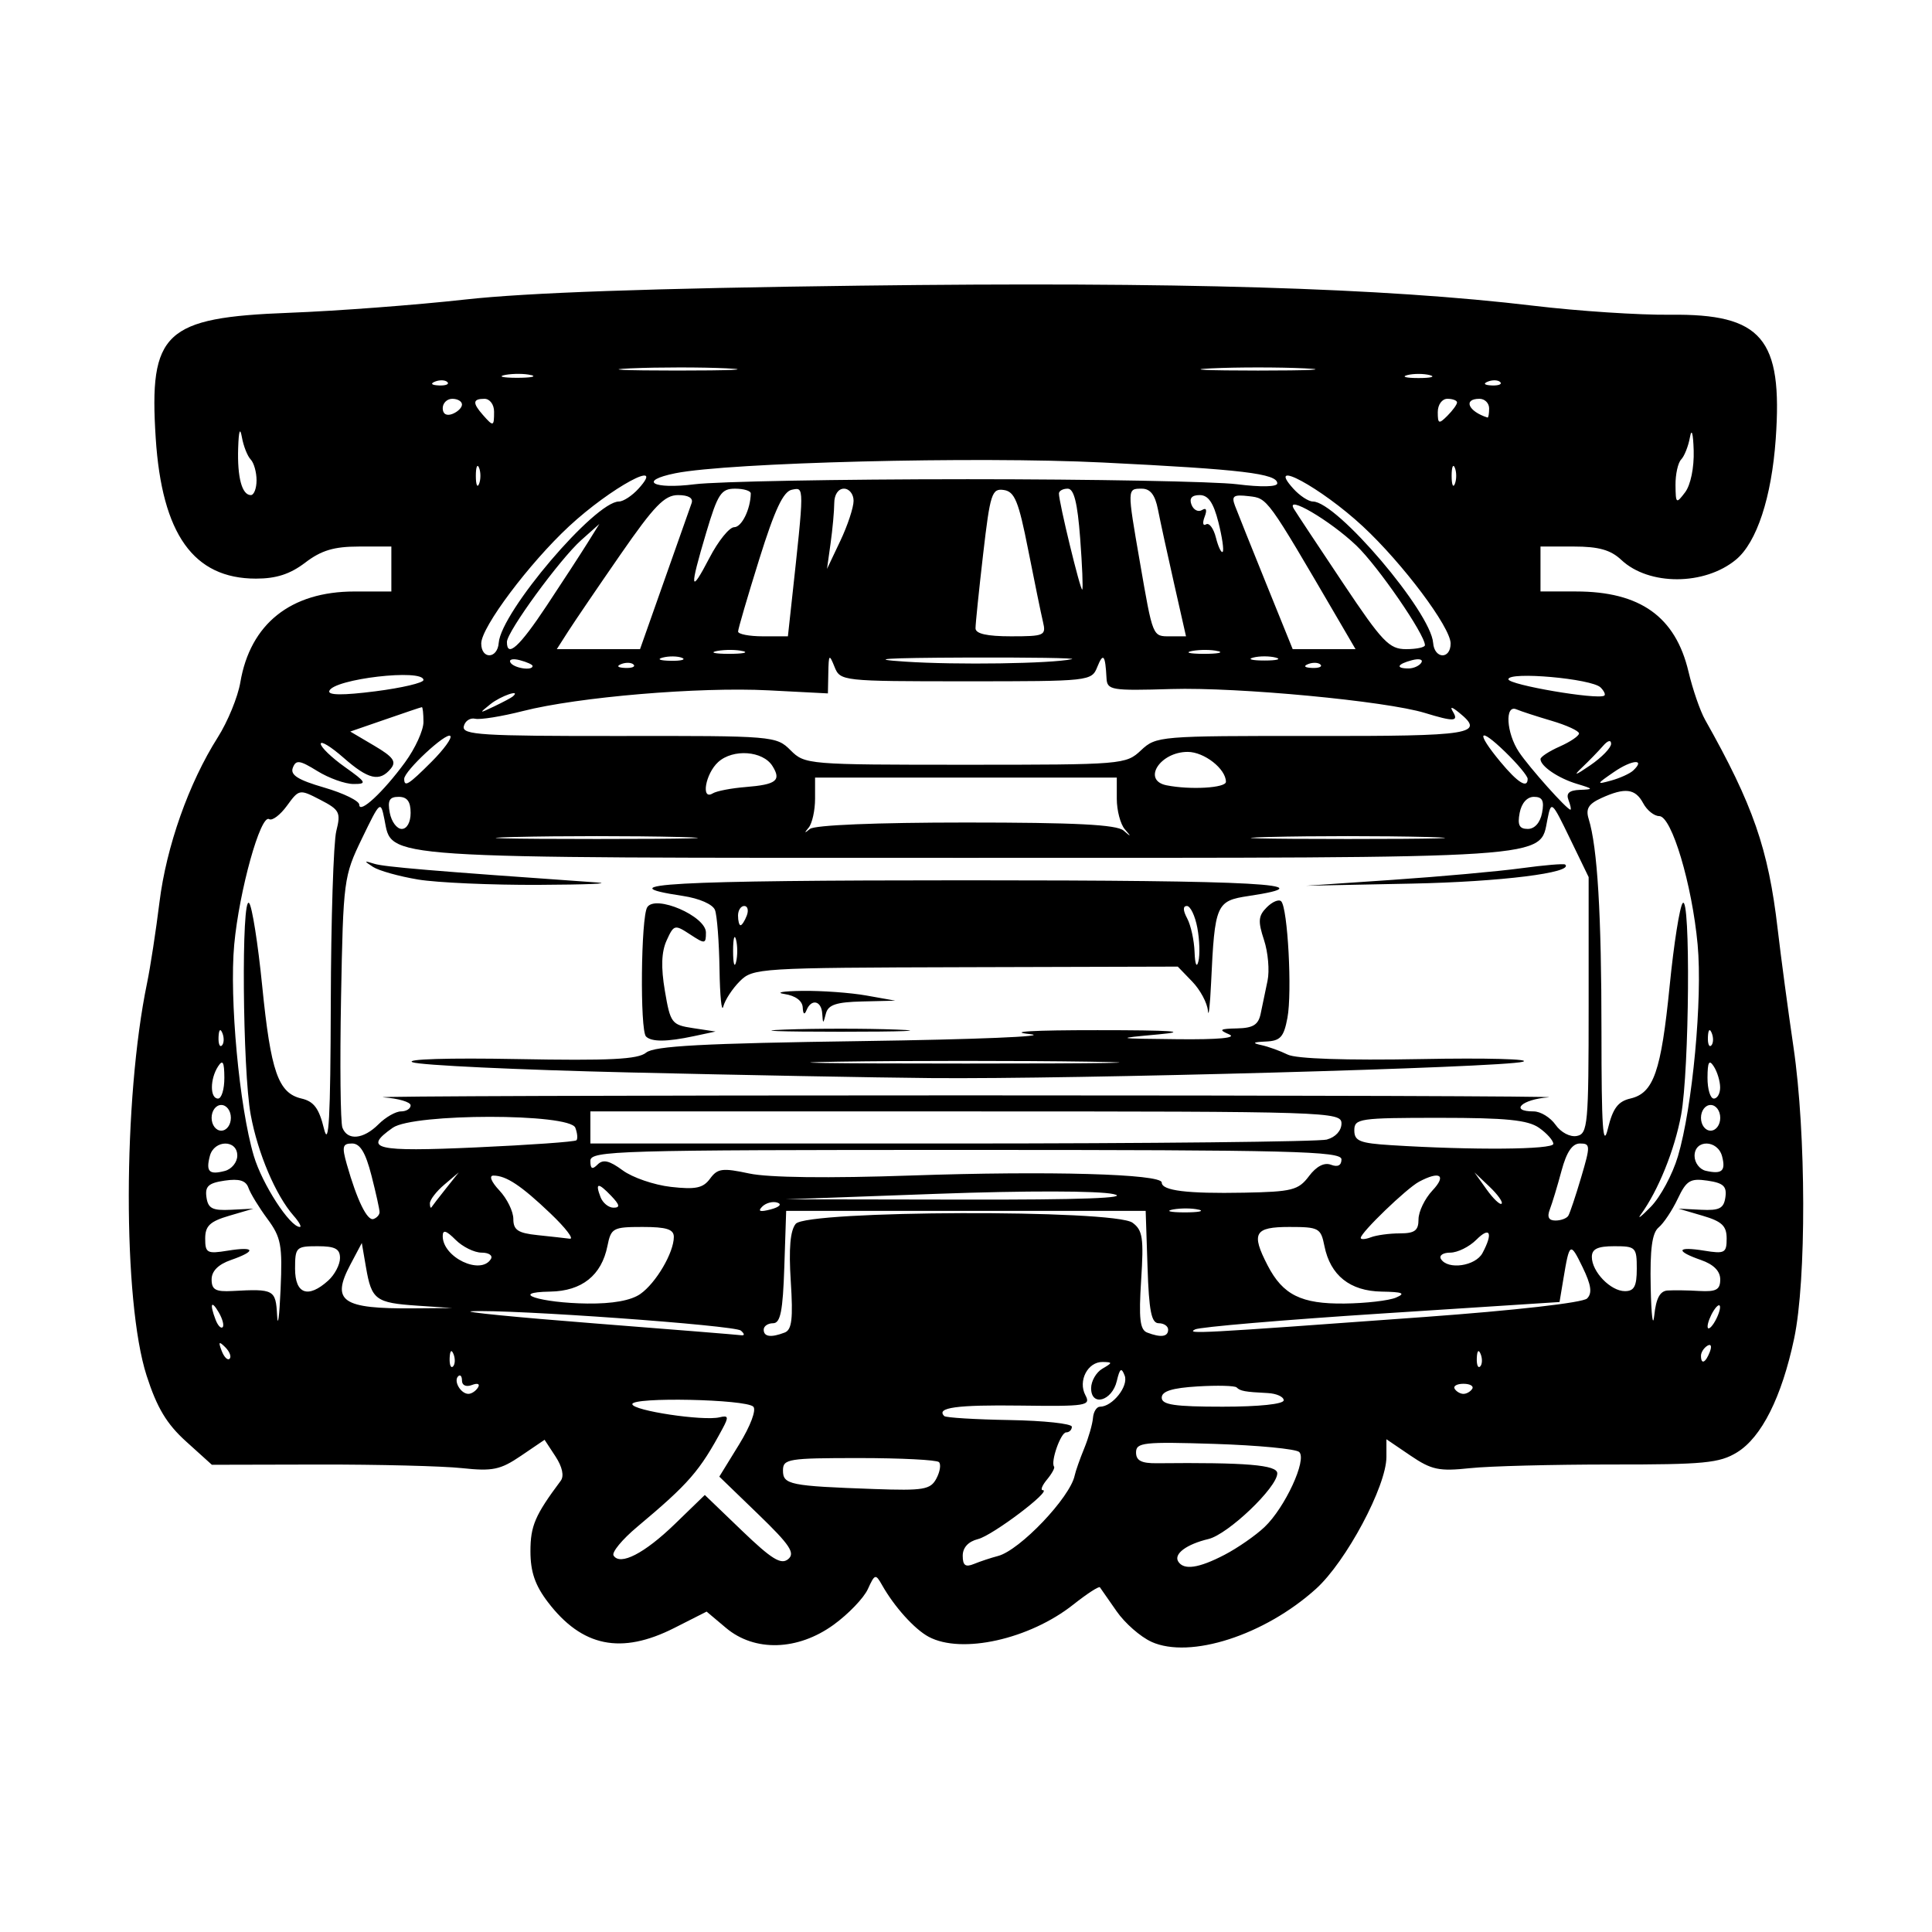 <svg width="1500" height="1500" viewBox="0 0 1500 1500" xmlns="http://www.w3.org/2000/svg">
  <!-- Original SVG transformiert und zentriert -->
  <svg x="100.0" y="220.865" width="1300" height="1058.269" viewBox="0 0 3894.77 3170.55">
    000/svg" viewBox="0 0 3894.77 3170.55">
  <path id="path9326" d="M2378.71,3157.2c-25.49-11.48-61.95-43.45-81.03-71.04-19.07-27.59-36.55-52.66-38.83-55.7-2.28-3.05-30.15,15.06-61.93,40.23-101.86,80.67-259.79,115.86-336.28,74.93-33-17.66-80.01-69.81-108.53-120.39-14.98-26.57-16.89-26.02-33.06,9.47-9.44,20.71-45.29,58.04-79.67,82.95-83.4,60.41-183.61,63.34-250.21,7.3l-45.15-37.99-74.97,37.99c-123.75,62.7-214.76,44.15-294.2-60-29.82-39.09-40.59-70.5-40.59-118.3,0-59.06,10.67-83.88,70.47-164.02,8.25-11.06,3.67-32.32-12.18-56.52l-25.42-38.79-55.01,37.36c-47.79,32.45-65.79,36.21-137.14,28.58-45.17-4.85-194.54-8.6-331.93-8.36l-249.8.56-59.96-54.17c-45.22-40.86-67.81-78.54-91.89-153.31-55.67-172.86-55.12-641.84,1.06-912.96,7.66-36.96,20.64-121.53,28.86-187.94,16.05-129.8,68.22-277.32,135.69-383.72,23.1-36.42,46.67-93.89,52.39-127.71,23.03-136.3,117.37-211.46,265.47-211.5l85.86-.03v-104.53h-75.66c-57.7,0-87.28,8.86-124.6,37.33-35.14,26.8-67.51,37.32-114.73,37.28-145.1,0-218.63-103.19-233.12-326.77C46.66,110.92,82.92,76.86,373.1,65.87c110.17-4.18,294.38-18.06,409.36-30.86,143.48-15.98,431.54-26.1,918.36-32.28,736.85-9.35,1218.24,5.02,1567.93,46.87,102.66,12.28,245.11,21.64,316.55,20.8,213.51-2.48,262.18,54.78,245.56,289.02-9.64,135.8-44.1,240.48-92.34,280.52-73.08,60.65-202.7,61.01-266.85.73-24.77-23.27-52.63-31.11-110.55-31.11h-77.43v104.53h82.61c149.22,0,231.46,58.66,261.69,186.66,9.7,41.06,27.1,91.46,38.68,111.99,111.52,197.81,147,300.02,168.6,485.64,7.62,65.52,24.24,189.69,36.94,275.93,29.5,200.41,30.22,541.82,1.43,677.71-28.83,136.08-75.81,229.67-132.8,264.55-40.82,24.99-76.53,28.43-292.88,28.24-135.51,0-283.35,3.72-328.52,8.56-71.65,7.66-89.28,3.95-138.13-29.25l-56-38.03v41.04c0,68.07-93.79,243.74-163.89,306.96-119.7,107.96-292.81,163.71-382.7,123.23v-.14ZM1463.99,2860.41l-90.41-87.38,46.09-74.9c26.38-42.87,40.47-80.44,32.96-87.86-17.63-17.39-282.05-22.86-281.41-5.82.56,15.01,165.13,39.79,202.96,30.57,20.43-4.97,21.57-.9,7.21,25.8-53.63,99.69-78.1,127.87-199.09,229.29-34.7,29.09-59.33,58.96-54.74,66.39,15.11,24.45,71.92-4.74,142.65-73.31l69.62-67.49,86.6,83.22c68.89,66.2,90.83,79.71,107.29,66.04,16.9-14.03,4.15-33.16-69.72-104.55h0ZM2021.88,2957.61c50.71-13.25,167.65-136.02,178.3-187.21,2.08-9.97,12.04-38.29,22.13-62.93,10.1-24.63,19.28-56.56,20.41-70.93,1.12-14.37,8.48-26.14,16.36-26.14,28.89,0,66.84-47.8,57.41-72.33-7.57-19.7-11.3-17.15-18.31,12.52-11.02,46.63-59.76,60.37-59.76,16.85,0-16.62,11.76-37.06,26.13-45.44,24.12-14.05,24.18-15.26.74-15.67-34.74-.62-57.94,44.07-40.14,77.33,13.07,24.42,2.33,26.14-150.69,24.13-148.78-1.98-197.33,4.68-177.67,24.36,3.75,3.72,72.06,7.92,151.82,9.27,79.75,1.35,145,8.36,145,15.58s-5.99,13.14-13.31,13.14c-12.55,0-36.62,68.51-28.02,79.76,2.2,2.88-5.22,16.35-16.49,29.94-11.27,13.58-15.68,24.69-9.79,24.69,22.66,0-116.52,105.2-150.44,113.72-22.84,5.73-35.8,19.79-35.8,38.83,0,22.56,6.37,27.22,26.13,19.08,14.37-5.91,39.57-14.27,56-18.55h0ZM2548.85,2954.84c30.47-15.87,72.34-44.95,93.04-64.62,47.59-45.22,99.11-156.76,80.58-174.43-7.53-7.18-96.01-15.68-196.62-18.88-165.18-5.25-182.93-3.33-182.93,19.83,0,19.08,12.43,25.52,48.53,25.15,208.23-2.09,279.99,3.89,279.99,23.49,0,32.65-114.49,141.89-160.14,152.8-50.98,12.18-81.17,34.65-70.27,52.28,12.83,20.76,47.67,15.71,107.81-15.61h0ZM1878.44,2777.59c8.5-15.89,11.22-33.13,6.03-38.32-5.19-5.19-88.95-9.43-186.13-9.43-164.72,0-176.7,1.98-176.7,28.87,0,32.99,15.69,36.19,211.74,43.15,115.54,4.12,131.29,1.47,145.07-24.28ZM2686.38,2595.45c0-8.22-16.8-15.77-37.33-16.8-52.88-2.65-63.72-4.63-72.14-13.07-4.09-4.12-44.97-5.14-90.84-2.37-59.32,3.61-83.41,11.19-83.41,26.14,0,16.59,29.86,21.01,141.86,21.01,84.62,0,141.86-6.02,141.86-14.93v.02ZM812.23,2565.75c5.23-8.47-.76-10.97-14.05-5.87-13.47,5.19-23.17.9-23.17-10.13,0-10.46-4.04-14.98-8.96-10.06-11.19,11.2,6.15,40.82,23.89,40.82,7.24,0,17.28-6.64,22.29-14.76h0ZM3124.91,2568.8c3.99-6.45-5.2-11.73-20.42-11.73s-24.41,5.31-20.42,11.73c3.99,6.45,13.18,11.73,20.42,11.73s16.43-5.31,20.42-11.73ZM755.34,2488.14c-4.77-11.91-8.3-8.38-9.02,9.02-.65,15.74,2.88,24.56,7.84,19.6,4.96-4.97,5.49-17.84,1.18-28.62h0ZM3144.56,2488.14c-4.77-11.91-8.31-8.38-9.02,9.02-.65,15.74,2.88,24.56,7.84,19.6,4.96-4.97,5.49-17.84,1.18-28.62h0ZM224.35,2472.02c-14.75-14.63-16.46-12.92-8.36,8.36,5.61,14.72,13.96,23.01,18.55,18.42,4.6-4.57,0-16.65-10.2-26.78ZM3677.63,2482.69c5.1-13.29,2.6-19.28-5.87-14.05-8.12,5.02-14.76,15.45-14.76,23.17,0,21.48,10.7,16.75,20.63-9.13ZM322.39,2173.45c-19.66-26.6-39.49-59.05-44.05-72.11-5.98-17.13-21.39-21.82-55.27-16.85-37.75,5.53-46.09,13.14-42.45,38.68,3.72,26.12,13.85,31.32,56.8,29.17l52.26-2.6-56,16.45c-45.03,13.22-56,23.62-56,53.1,0,33.55,4.42,35.93,52.26,28.17,64.08-10.4,67.89.68,7.47,21.75-29.42,10.25-44.8,25.76-44.8,45.16,0,23.93,9.23,29.04,48.53,26.89,96.67-5.31,100.61-3.16,103.8,56.36,1.65,30.8,5.29,3.84,8.1-59.9,4.54-103.3,1.21-121.15-30.66-164.26v-.02ZM1423.82,2433.36c-13.75-12.38-536.05-49.88-626.42-44.98-24.64,1.35,103.04,13.96,283.72,28.05,180.69,14.09,334.9,26.54,342.7,27.66,8.96,1.3,8.96-2.65,0-10.73h0ZM1525.59,2437.93c16.77-6.43,19.81-31.96,14.2-119.31-4.9-76.45-1.29-118.16,11.58-133.67,26.1-31.44,740.65-33.76,783.35-2.54,23.63,17.28,26.37,35.54,20.07,133.67-5.75,89.65-2.79,115.39,14.04,121.84,31.94,12.26,48.75,9.93,48.75-6.75,0-8.21-9.82-14.93-21.82-14.93-17.14,0-22.74-27.99-26.13-130.66l-4.31-130.66h-836.23l-4.32,130.66c-3.39,102.67-8.99,130.66-26.13,130.66-12,0-21.82,6.72-21.82,14.93,0,16.68,16.81,19.01,48.75,6.75h0ZM3012.18,2401.84c212.98-15.51,370.06-33.37,379.89-43.2,12.38-12.38,9.63-31.4-10.52-72.9-28.71-59.11-30.4-58.08-44.62,27.43l-8.94,53.71-414.13,26.79c-227.77,14.73-422.86,31.33-433.54,36.89-21.31,11.1,3.49,9.76,531.87-28.73h0ZM3579.5,2340.08c13.88-.85,47.07-.56,73.76,1.13,39.3,2.14,48.53-2.99,48.53-26.89,0-19.4-15.38-34.91-44.8-45.16-60.42-21.06-56.61-32.14,7.47-21.75,47.84,7.77,52.26,5.36,52.26-28.17,0-29.48-10.97-39.87-56-53.1l-56-16.45,52.26,2.6c42.95,2.14,53.07-3.05,56.8-29.17,3.63-25.44-4.68-33.14-41.56-38.55-40.27-5.91-49.03-.56-69.37,42.3-12.8,26.98-32.74,56.91-44.31,66.51-15.34,12.74-20.35,50.24-18.51,138.82,1.38,66.75,5.15,96.17,8.37,65.37,4.13-39.48,13.3-56.44,31.09-57.51v.03ZM209.38,2391.24c-17.6-30.27-21.85-20.58-7.44,16.97,5.12,13.35,12.46,21.12,16.3,17.28,3.84-3.84-.11-19.25-8.86-34.24h0ZM3701.34,2378.92c0-8.21-6.51-4.85-14.48,7.47-7.96,12.32-14.48,29.12-14.48,37.33s6.51,4.85,14.48-7.47c7.96-12.32,14.48-29.12,14.48-37.33ZM670.47,2375.31c-96.28-6.52-105.8-13.65-118.73-88.95l-9.75-56.75-26.44,49.88c-45.52,85.89-20.12,103.48,147.45,102.11l89.6-.73-82.13-5.55ZM1189.88,2348.16c36.42-25.51,77.9-96.2,77.9-132.75,0-17.73-17.01-23.14-72.8-23.14-68.77,0-73.29,2.48-81.66,44.33-13.66,68.3-59.48,104.83-132.99,106.04-99.8,1.64-22.6,26.5,86.27,27.77,58.86.68,101.52-7.02,123.28-22.25ZM2947.7,2356.53c23.13-9.94,15.55-13.07-33.6-13.88-73.52-1.19-119.33-37.75-132.99-106.04-8.38-41.88-12.89-44.33-81.66-44.33-81.25,0-89.33,14.31-50.48,89.43,35.52,68.69,78.25,89.88,178.87,88.71,49.5-.56,103.45-6.82,119.87-13.88h0ZM463.97,2316.89c15.02-13.6,27.31-37.11,27.31-52.27,0-21.53-11.42-27.55-52.26-27.55-49.78,0-52.26,2.48-52.26,52.26,0,59.12,30.37,69.96,77.22,27.55h0ZM3507.67,2289.33c0-49.77-2.49-52.26-52.26-52.26-38.88,0-52.26,6.39-52.26,24.96,0,34.42,43.67,79.57,76.98,79.57,21.53,0,27.55-11.42,27.55-52.26h0ZM842.2,2266.93c5.07-8.21-4.61-14.93-21.52-14.93s-44.19-13.44-60.61-29.86c-21.9-21.9-29.87-24.18-29.87-8.53,0,49.49,88.37,91.57,111.99,53.33h0ZM3148.76,2252.98c25.15-46.98,17.69-62.95-14.41-30.84-16.43,16.42-43.7,29.86-60.61,29.86s-26.59,6.72-21.52,14.93c15.92,25.76,80.26,16.46,96.54-13.95h0ZM980.95,2161.03c-68.31-65.14-103.09-88.22-132.91-88.22-10.72,0-4.84,14.56,13.95,34.56,17.86,19.01,32.47,48.84,32.47,66.3,0,25.67,10.69,32.85,56,37.59,30.8,3.22,64.68,6.99,75.29,8.37,10.61,1.35-9.55-24.99-44.8-58.6h0ZM2956.39,2207.2c34.85,0,43.58-6.53,43.58-32.64,0-17.95,14.61-48.19,32.47-67.2,33.51-35.67,17.18-46.2-31.37-20.22-28.96,15.5-135.49,118.19-135.49,130.61,0,4.18,10.63,3.5,23.62-1.47,12.99-4.97,43.23-9.06,67.2-9.06v-.03ZM383.34,2166.14c-41.64-47.36-83.21-145.15-99.76-234.67-19.08-103.21-22.16-513.34-3.7-492.55,6.93,7.8,20.59,94.38,30.37,192.39,19.94,199.91,37.29,249.67,91.43,262.25,28.73,6.67,40.77,22.79,52.26,69.94,11.33,46.49,15.16-23.91,15.88-291.76.51-194.16,6.29-374.32,12.82-400.34,10.88-43.35,7.76-49.43-37.19-72.68-48.54-25.1-49.36-24.96-77.59,13.79-15.69,21.54-34.33,35.57-41.42,31.18-19.84-12.26-69.64,166.51-81.23,291.61-11.6,125.28,11.82,378.12,45.55,491.7,19.51,65.69,84.03,165.26,107.09,165.26,4.65,0-1.89-11.76-14.52-26.13h0ZM3603.26,2028.33c34.08-114.76,57.6-367.16,45.94-493.03-12.98-140.15-60.4-298.72-89.34-298.72-11.7,0-28.47-13.44-37.26-29.87-18.35-34.28-42.15-37.24-97.36-12.08-29.91,13.63-36.8,24.97-29.49,48.53,20.43,65.85,29.78,221.57,29.78,495.84,0,221.54,3.36,272.1,14.93,224.57,11.5-47.23,23.52-63.34,52.26-70.01,54.15-12.58,71.49-62.34,91.43-262.25,9.77-98.02,23.44-184.59,30.37-192.39,18.46-20.79,15.38,389.33-3.7,492.55-15.12,81.78-53.39,176.43-93.71,231.76-9.31,12.78,1.21,4.63,23.38-18.05,22.17-22.7,50.4-75.28,62.75-116.85h0ZM583.29,2157.97c.11-6.13-8.4-44.61-18.88-85.49-13.69-53.4-26.37-74.33-45.05-74.33-22.2,0-23.99,7.09-12.22,48.53,23.62,83.22,47.39,131.98,61.97,127.12,7.7-2.6,14.09-9.69,14.18-15.83ZM3348.43,2166.14c3.72-6.16,17.2-46.48,29.94-89.6,21.69-73.4,21.51-78.4-2.8-78.4-17.92,0-31.24,19.66-42.98,63.46-9.36,34.91-21.55,75.23-27.09,89.6-6.93,17.98-2.86,26.13,13.04,26.13,12.71,0,26.16-5.02,29.89-11.2h0ZM1508.74,2135.71c-10.77-3.61-26.69.56-35.36,9.25-11.08,11.08-5.25,13.03,19.59,6.53,20.19-5.31,26.96-12.05,15.78-15.78ZM2488.69,2152.15c-14.28-3.72-41.16-3.89-59.73-.56-18.58,3.56-6.89,6.63,25.96,6.8,32.85,0,48.05-2.77,33.77-6.49v.26ZM737.83,2102.67l29.71-37.33-33.6,28.45c-18.48,15.64-33.6,35.25-33.6,43.55s1.75,12.31,3.89,8.88c2.14-3.44,17.26-23.02,33.6-43.55h0ZM1122.18,2120.1c-30.6-32.06-37.95-31.22-24.89,2.82,5.18,13.49,18.78,24.54,30.22,24.54,15.84,0,14.57-6.53-5.33-27.38v.02ZM3164.97,2098.53l-34.92-33.18,28.28,39.6c15.56,21.79,31.27,36.72,34.92,33.19,3.65-3.5-9.08-21.35-28.28-39.6h0ZM2290.66,2115.88c-35.08-7.91-204.57-8.19-410.65-.68l-350.92,12.77,410.65.68c276.64.56,391.16-3.72,350.92-12.78h0ZM2745.05,2074.21c17.45-23.13,35.76-32.6,51.41-26.6,15.66,6,24.31,1.52,24.31-12.6,0-19.04-115.31-21.93-873.56-21.93-812.22,0-873.56,1.81-873.56,25.39,0,18.9,4.32,21.07,16.91,8.48,12.59-12.59,27.45-9.11,58.18,13.61,22.7,16.78,73.25,34.12,112.34,38.52,57.53,6.48,74.87,2.82,90.97-19.2,17.41-23.81,28.77-25.31,91.01-11.98,44.86,9.61,184.12,11.34,377.23,4.68,319.78-11.02,582.37-3.67,582.37,16.33,0,18.91,58.89,26.19,191.25,23.64,112.13-2.14,126.65-5.85,151.15-38.32h0ZM252.36,2026.27c0-37.82-53.9-37.09-63.83.9-9.56,36.54-1.72,44.38,34.83,34.83,15.95-4.18,29-20.24,29-35.71v-.02ZM3706.12,2028.02c-10.22-39.07-64.05-39.98-64.05-1.07,0,15.83,11.76,31.44,26.13,34.7,37.52,8.52,46.79.56,37.92-33.63h0ZM1041.13,1990.87c3.49-3.5,2.36-16.72-2.5-29.39-13.01-33.9-376.14-33.72-424.57,0-70.57,49.43-41.2,56.37,193.77,45.77,124.83-5.64,229.81-13.09,233.3-16.58v.2ZM3313.55,1999.01c0-7.74-14.93-24.54-33.19-37.33-25.99-18.21-76.18-23.25-231.46-23.25-186.62,0-198.27,1.69-198.27,29.12,0,24.87,12.53,29.91,85.86,34.51,189.76,11.91,377.05,10.39,377.05-3.05h0ZM2787.17,1988.76c19.76-5.31,33.6-20.59,33.6-37.13,0-27.22-27.99-28.12-873.56-28.12h-873.56v74.66h839.96c461.98,0,855.08-4.23,873.56-9.21v-.2ZM580.88,1953.37c16.43-16.43,39.94-29.87,52.26-29.87s22.4-6.33,22.4-14.08-28.56-16.14-63.46-18.66c-34.9-2.54,574.91-4.57,1355.14-4.57s1390.04,2.09,1355.14,4.57c-62.07,4.51-91.79,32.74-34.45,32.74,15.96,0,38.86,14.05,50.89,31.23,12.37,17.66,33.82,28.9,49.38,25.88,25.63-4.97,27.51-25.76,27.51-303.75v-298.4l-43.41-89.6c-42.54-87.81-43.59-88.7-52.39-44.94-18.69,92.97,29.98,89.74-1352.67,89.74s-1333.98,3.22-1352.67-89.74c-8.8-43.76-9.85-42.85-52.3,44.94-42.31,87.51-43.45,96.14-48.55,370.08-2.87,154.26-1.44,290.34,3.18,302.39,11.8,30.74,48.8,27.24,84.01-7.96h0ZM1163.25,1832.84c-258.71-6.09-485.13-16.74-503.16-23.67-18.97-7.29,83.43-10.42,243.13-7.43,215.27,4.01,281.23.73,300.1-14.93,18.77-15.59,131.72-21.63,503.5-26.91,263.62-3.72,438.99-11.02,389.71-16.16-54.81-5.71,6.06-9.29,156.79-9.22,173.09,0,215.29,2.99,141.86,9.79-103.11,9.53-102.5,9.68,44.8,11.25,95.14,1.02,138.49-3.05,119.46-11.25-25.07-10.77-22.13-13,18.38-13.88,37.63-.79,49.75-8.44,55.06-34.65,3.75-18.48,10.89-52.75,15.88-76.16,4.98-23.42,1.3-66.11-8.19-94.87-14.42-43.69-13.36-56.2,6.45-76.01,13.04-13.04,28.11-19.31,33.49-13.93,15.23,15.24,25.77,211.12,14.57,270.84-8.47,45.18-16.4,53.86-50.44,55.33-29.86,1.3-32.6,3.44-10.52,8.23,16.43,3.56,44.09,13.53,61.47,22.12,19.8,9.79,135.5,13.68,309.69,10.43,152.95-2.88,259.68-.03,237.18,6.27-48.22,13.51-1043.56,40.93-1377.38,37.95-127.3-1.13-443.13-7.05-701.83-13.14h0ZM2233.68,1807.8c-162.75-2.43-424.82-2.43-582.37,0-157.56,2.43-24.4,4.4,295.91,4.4s449.21-1.98,286.46-4.4ZM1203.07,1749.29c-14.34-14.35-11.84-277.54,2.86-300.71,19-29.95,136.51,20.65,136.51,58.78,0,26.99-2.07,27.23-36.98,4.35-35.59-23.32-37.63-22.8-54.44,14.11-12.13,26.63-13.38,62.42-4.09,117.21,12.78,75.37,15.7,79.23,65.64,86.78l52.26,7.9-50.4,10.76c-62.84,13.42-98.5,13.68-111.37.79v.03ZM1525.37,1733.2c71.86-2.77,189.46-2.77,261.32,0,71.86,2.71,13.07,4.97-130.66,4.97s-202.52-2.26-130.66-4.97ZM1612.96,1695.78c-2-30.16-25.55-34.96-36.64-7.47-4.66,11.54-7.98,9.06-8.71-6.47-.73-15.55-16.85-27.51-42.24-31.36-22.59-3.44-4.11-6.73,41.07-7.35,45.17-.62,112.37,4.23,149.33,10.83l67.2,11.96-77.3,1.86c-60.08,1.47-78.82,7.69-84.13,28-6.5,24.89-6.91,24.89-8.56,0h0ZM2510.06,1689.09c-1.58-18.06-18-48.49-36.48-67.62l-33.6-34.78-493.71,1.35c-480.48,1.3-494.55,2.2-525.02,32.66-17.22,17.22-34.5,43.68-38.4,58.8-3.9,15.12-7.87-24.04-8.82-87.02-.95-62.98-5.69-124.81-10.52-137.41-5.11-13.33-36.42-27.05-74.85-32.81-183.87-27.57-25.19-36.32,658.54-36.32s842.46,8.75,657.74,36.45c-75.69,11.35-78.91,18.81-87.48,202.47-2.49,53.38-5.82,82.29-7.41,64.24h0ZM1412.47,1524.06c-3.76-14.37-6.83-2.6-6.83,26.13s3.08,40.51,6.83,26.14c3.75-14.37,3.75-37.89,0-52.27ZM2485.49,1496.44c-5.24-27.93-16.18-50.78-24.31-50.78-9.52,0-9.28,10.28.68,28.89,8.5,15.89,16.24,51.17,17.19,78.4.99,28.16,4.8,37.6,8.85,21.89,3.91-15.19,2.83-50.47-2.41-78.39h0ZM1437.44,1468.06c4.73-12.32,2.09-22.4-5.87-22.4s-14.46,10.08-14.46,22.4,2.64,22.4,5.87,22.4,9.74-10.08,14.46-22.4h0ZM672.72,1384.1c-43.94-7.3-90.97-20.46-104.53-29.25-21.89-14.19-21.6-15.01,2.63-7.41,23.31,7.32,132.29,16.47,517.77,43.5,36.96,2.6-23.52,5.08-134.39,5.59-110.87.56-237.54-5.14-281.48-12.41v-.02ZM2940.23,1384.83c110.87-7.55,245.27-19.68,298.65-26.94,53.38-7.27,99.37-11.14,102.2-8.61,21.04,18.84-150.19,40.16-356.05,44.32l-246.39,4.97,201.59-13.73ZM237.43,1938.42c0-16.59-9.95-29.87-22.4-29.87s-22.4,13.27-22.4,29.87,9.96,29.87,22.4,29.87,22.4-13.27,22.4-29.87ZM3701.8,1938.42c0-16.59-9.96-29.87-22.4-29.87s-22.4,13.27-22.4,29.87,9.96,29.87,22.4,29.87,22.4-13.27,22.4-29.87ZM222.26,1845.1c-.17-36.83-3.72-43.13-14.7-26.14-18.97,29.35-18.97,74.66,0,74.66,8.21,0,14.83-21.84,14.7-48.53ZM3701.57,1867.49c-.11-14.37-6.74-36.21-14.7-48.53-10.98-16.99-14.53-10.7-14.7,26.14-.11,26.69,6.49,48.53,14.7,48.53s14.83-11.76,14.7-26.13ZM217.76,1741.5c-4.77-11.91-8.3-8.38-9.02,9.02-.65,15.74,2.88,24.56,7.84,19.6,4.96-4.97,5.49-17.84,1.18-28.62h0ZM3682.13,1741.5c-4.77-11.91-8.31-8.38-9.02,9.02-.65,15.74,2.88,24.56,7.84,19.6,4.96-4.97,5.49-17.84,1.18-28.62h0ZM1278.98,1285.16c-104.71-2.6-276.07-2.6-380.78,0-104.72,2.54-19.04,4.68,190.39,4.68s295.11-2.09,190.39-4.68h0ZM3018.63,1285.16c-100.61-2.6-265.24-2.6-365.85,0-100.61,2.6-18.29,4.68,182.92,4.68s283.53-2.09,182.93-4.68h0ZM1947.21,1251.52c254.45,0,350.62,4.91,366.6,18.66,18.18,15.67,18.66,15.19,2.99-2.99-10.27-11.91-18.67-43.83-18.67-70.93v-49.28h-701.83v49.28c0,27.1-6.72,57.34-14.93,67.2-10.86,13.03-10.05,13.85,2.99,2.99,10.81-9,154.8-14.93,362.86-14.93h0ZM655.54,1229.12c0-26.45-8.1-37.33-27.79-37.33-21.6,0-26.2,8.33-20.66,37.33,3.92,20.53,16.43,37.33,27.79,37.33,12.08,0,20.66-15.5,20.66-37.33ZM3287.34,1229.12c5.41-28.28.82-37.33-18.92-37.33-15.93,0-28.83,14.5-33.19,37.33-5.41,28.28-.82,37.33,18.92,37.33,15.93,0,28.83-14.5,33.19-37.33ZM642.79,1111.15c23.44-32.03,42.61-74.03,42.61-93.33s-1.68-34.87-3.73-34.6c-2.05,0-40.37,13.13-85.14,28.59l-81.41,28.1,55.68,32.86c44.5,26.26,52.24,37.01,38.52,53.54-26.01,31.33-52.06,25.26-110.05-25.66-29.03-25.49-52.78-40-52.78-32.25s25.12,31.97,55.82,53.81c50.65,36.04,52.54,39.72,20.43,39.72-19.47,0-57.27-13.52-84.02-30.05-41.44-25.61-49.89-26.75-57.19-7.72-6.41,16.71,11.98,28.31,72.99,46.05,44.86,13.04,81.56,30.99,81.56,39.9,0,22.45,55.64-29.13,106.71-98.94h0ZM3348.81,1199.25c-6.08-15.84,1.71-22.77,26.6-23.68,32.35-1.19,31.79-2.31-6.82-13.9-43.51-13.06-84.91-41.18-84.91-57.67,0-5.19,20.16-18.38,44.8-29.29,24.64-10.91,44.8-24.6,44.8-30.41s-28.56-19-63.46-29.3-71.86-22.33-82.13-26.74c-27.51-11.83-23.47,55.29,5.99,99.4,24.04,36.01,111.55,133.98,119.66,133.98,2.23,0,.23-10.08-4.53-22.4h0ZM1434.39,1169.03c71.85-5.77,83.92-15.17,62.81-48.89-22.22-35.49-91.61-40.6-126.21-9.29-29.8,26.97-40.75,90.24-12.61,72.85,8.76-5.42,42.97-12.02,76.01-14.67h0ZM2551.98,1156.85c0-30.11-50.45-69.6-88.92-69.6-64.71,0-106.64,66.22-49.2,77.7,55.32,11.06,138.13,6.2,138.13-8.1h0ZM704.32,1110.15c28.47-28.47,48.06-55.47,43.54-59.99-9.43-9.43-107.25,81.56-107.25,99.75,0,20.2,9.95,14,63.71-39.77ZM3253.82,1149.92c0-6.6-23.52-34.8-52.26-62.66-62.3-60.38-68.98-46.65-11.2,23.01,40.48,48.79,63.46,63.15,63.46,39.65h0ZM3499.21,1130.63c29.88-27.89-2.57-25.54-44.41,3.22-41.47,28.49-41.89,29.73-6.86,20.08,20.53-5.65,43.6-16.13,51.27-23.28v-.02ZM3447.94,1068.45c0-9.87-7.68-7.92-18.67,4.74-10.27,11.84-32.11,34.33-48.53,49.98-21.94,20.9-16.98,19.64,18.67-4.74,26.69-18.26,48.53-40.75,48.53-49.98h0ZM2354.47,1083.52c35.19-32.97,42.74-33.59,400.41-33.3,371.72.56,401.01-4.4,339.28-54.47-17.17-13.92-21.67-14.51-14.05-1.81,13.71,22.82,1.99,23.3-65.31,2.71-90.81-27.81-434.65-60.25-589.74-55.65-140.43,4.18-149.42,2.65-150.85-25.44-2.76-54.14-7.67-60.15-21.34-26.13-13.36,33.24-16.64,33.6-305.65,33.6s-292.29-.56-305.65-33.6c-12.33-30.67-13.59-29.45-14.45,14.08l-.95,47.68-138.13-7.13c-161.14-8.32-442.9,15.42-571.24,48.15-49.31,12.57-99.31,20.63-111.11,17.91-11.8-2.71-23.72,5.25-26.5,17.74-4.42,19.84,41.05,22.67,360.72,22.4,359.58-.56,366.35,0,399.47,33.29,33.14,33.04,39.82,33.6,406.46,33.6s373.42-.62,408.63-33.6v-.04ZM893.22,958.31c20.49-17.93-28.11-1.3-51.9,17.78-27.33,21.89-26.86,22.21,8.35,5.42,20.53-9.77,40.13-20.23,43.55-23.22v.02ZM685.4,920.04c0-26.96-209.75-2.54-219.07,25.5-3.36,10.11,31.95,10.36,107.03.79,61.62-7.87,112.04-19.7,112.04-26.28h0ZM3423.49,937.37c-20.54-20.54-214.47-37.79-214.47-19.07,0,12.93,206.81,48.29,222.99,38.13,3.56-2.26-.28-10.81-8.53-19.06ZM939.26,887.41c0-3.16-13.45-9.24-29.89-13.54-16.44-4.29-26.12-1.69-21.52,5.73,8.04,13,51.4,19.6,51.4,7.81h0ZM1174.14,884.13c-4.96-4.97-17.84-5.47-28.62-1.19-11.91,4.74-8.37,8.31,9.02,9.02,15.74.68,24.56-2.88,19.6-7.84h0ZM2193.6,871.59c12.32-2.65-98.56-4.35-246.39-3.78-189.37.73-231.28,3.56-141.86,9.46,120.36,7.99,339.81,4.74,388.25-5.68ZM2771.93,884.13c-4.96-4.97-17.84-5.47-28.62-1.19-11.91,4.74-8.37,8.31,9.02,9.02,15.74.68,24.56-2.88,19.6-7.84h0ZM3006.57,879.62c4.6-7.45-5.08-10.02-21.52-5.73-34.87,9.12-39.28,19.27-8.37,19.27,11.83,0,25.28-6.1,29.89-13.54ZM1286.73,868.42c-10.11-4.06-30.27-4.35-44.8-.56-14.53,3.78-6.26,7.13,18.38,7.44,24.64.56,36.53-2.82,26.42-6.89h0ZM2667.71,867.86c-14.37-3.78-37.89-3.78-52.26,0-14.37,3.72-2.61,6.83,26.13,6.83s40.5-3.1,26.13-6.83ZM860.47,833.57c5.42-71.89,223.93-328.74,279.68-328.74,10.16,0,30.63-13.44,45.5-29.87,66.5-73.48-64.64-2.48-161.51,87.46-92.8,86.15-204.34,234.92-204.34,272.56s37.83,36.39,40.68-1.41h0ZM1428.48,852.96c-14.28-3.72-41.16-3.89-59.73-.56-18.58,3.56-6.89,6.63,25.96,6.8,32.85,0,48.05-2.77,33.77-6.5v.27ZM2533.49,852.96c-14.28-3.72-41.16-3.89-59.73-.56-18.58,3.56-6.89,6.63,25.96,6.8,32.85,0,48.05-2.77,33.77-6.5v.27ZM3074.63,835c0-37.64-111.53-186.42-204.34-272.56-96.88-89.93-228.01-160.94-161.51-87.46,14.87,16.43,35.34,29.87,45.5,29.87,55.75,0,274.26,256.85,279.68,328.74,2.85,37.81,40.68,39.13,40.68,1.41h0ZM971.82,747.49c36.75-55.44,79.39-120.95,94.76-145.59l27.95-44.8-41.92,37.33c-49.86,44.4-173.08,213.19-173.08,237.09,0,37.81,29.09,11.33,92.29-84.03ZM1245.84,687.76c31.17-88.29,59.65-168.93,63.3-179.19,4.19-11.8-7.43-18.66-31.57-18.66-31.33,0-55.39,24.83-133.84,138.13-52.6,75.97-107.46,156.61-121.91,179.19l-26.27,41.06h193.61l56.67-160.53ZM2812.06,777.36c-165.42-283.29-162.92-279.84-206.7-284.91-35.92-4.18-40.94-.68-32.24,22.4,5.67,15.02,38.18,96.19,72.25,180.38l61.94,153.06h146.17l-41.42-70.93ZM3014.9,839.04c0-25.05-109.34-183.91-159.53-231.76-61.33-58.48-166.76-120.24-145.13-85.01,6.72,10.94,58.24,88.77,114.49,172.95,91.06,136.29,107.08,153.06,146.22,153.06,24.17,0,43.95-4.18,43.95-9.24h0ZM1541.66,740.03c29.95-274.98,29.93-268.24.87-262.64-20.12,3.89-39.86,45.85-76.15,161.93-26.94,86.19-49.05,161.75-49.13,167.9-.06,6.16,25.96,11.2,57.86,11.2h58.01l8.54-78.39h0ZM2126.46,784.82c-4.39-18.48-19.92-94.07-34.51-167.99-22.27-112.84-31.37-135.1-56.73-138.8-27.71-4.06-31.68,8.3-47.99,149.32-9.78,84.56-17.75,162.14-17.7,172.4.06,12.67,26.57,18.66,82.5,18.66,77.88,0,81.97-1.86,74.43-33.6h0ZM2431.28,695.23c-15.33-67.75-32.15-145.03-37.38-171.72-6.71-34.26-17.8-48.53-37.71-48.53-34.1,0-34.08-.85-4.53,169.59,30.81,177.69,29.25,173.86,71.3,173.86h36.18l-27.87-123.19ZM2212.95,590.35c-6.27-82.86-14.43-115.38-28.97-115.38-11.13,0-20.33,5.02-20.43,11.2-.34,19.46,50.17,227.51,54.24,223.44,2.14-2.14-.05-55.81-4.84-119.27h0ZM1408.18,564.57c17.46,0,37.91-41.55,38.58-78.39.11-6.16-16.31-11.2-36.5-11.2-32.45,0-40.23,11.87-67.2,102.41-39.39,132.28-37.63,145.42,7.82,58.12,20.31-39.01,46.09-70.93,57.29-70.93h0ZM1685.89,503.21c0-15.53-10.08-28.24-22.4-28.24-13.22,0-22.47,13.77-22.56,33.6-.11,18.48-3.92,60.48-8.51,93.33l-8.35,59.73,30.91-65.09c17-35.8,30.91-77.8,30.91-93.33ZM2534.47,552.89c-11.55-45.52-23.63-62.99-43.57-62.99-18.33,0-24.71,7.48-19.02,22.32,4.71,12.27,15.72,17.89,24.47,12.48,10.07-6.23,12.3-.56,6.07,15.79-5.41,14.09-3.91,21.96,3.34,17.48,7.24-4.46,17.57,9.41,22.95,30.85,5.38,21.44,12.48,36.3,15.76,33.01,3.28-3.27-1.22-34.32-10.01-68.96h0ZM3640.03,386.26c-1.21-40.47-4.75-52.93-8.73-30.74-3.69,20.53-12.85,43.71-20.37,51.52-7.52,7.8-13.45,34.68-13.19,59.73.45,43.28,1.57,44.1,22.4,16.56,12.78-16.9,21.08-57.38,19.89-97.06ZM297.16,455.56c0-18.89-6.15-40.73-13.67-48.53-7.52-7.81-16.68-30.98-20.37-51.52-4.38-24.4-7.4-15.78-8.73,24.91-2.23,68.36,8.82,109.48,29.43,109.48,7.33,0,13.33-15.45,13.33-34.34ZM814.76,426.44c-4.14-10.27-7.53-1.86-7.53,18.67s3.39,28.93,7.53,18.66c4.14-10.27,4.14-27.07,0-37.33ZM1947.21,452.96c295.67,0,579.57,5.3,630.9,11.74,55.67,7.01,93.33,6.18,93.33-2.03,0-22.77-81.59-32.54-405.55-48.53-295.68-14.6-869.88,0-994.38,24.92-88,17.77-52.77,37.95,44.8,25.66,51.33-6.46,335.24-11.74,630.9-11.74v-.02ZM3084.52,426.44c-4.14-10.27-7.53-1.86-7.53,18.67s3.39,28.93,7.53,18.66c4.14-10.27,4.14-27.07,0-37.33ZM849.66,295.78c0-16.59-9.96-29.86-22.4-29.86-27.29,0-28.24,9.56-3.73,37.39,24.6,27.94,26.13,27.5,26.13-7.53h0ZM3089.56,274.45c0-4.68-10.08-8.53-22.4-8.53s-22.4,13.39-22.4,30.93c0,27.5,2.49,28.44,22.4,8.53,12.32-12.32,22.4-26.24,22.4-30.93ZM775,279.25c0-7.33-10.08-13.33-22.4-13.33s-22.4,9.87-22.4,21.93c0,13.36,8.75,18.57,22.4,13.34,12.32-4.74,22.4-14.6,22.4-21.93h0ZM3164.22,288.31c0-12.31-10.08-22.39-22.4-22.39-38.86,0-26.27,29.43,18.67,43.62,2.05.68,3.73-8.9,3.73-21.22h0ZM741.09,227.03c-4.96-4.97-17.84-5.47-28.62-1.19-11.91,4.74-8.37,8.3,9.02,9.02,15.74.68,24.56-2.88,19.6-7.85h0ZM3190.04,227.03c-4.96-4.97-17.84-5.47-28.62-1.19-11.91,4.74-8.37,8.3,9.02,9.02,15.74.68,24.56-2.88,19.6-7.85h0ZM935.7,210.86c-14.28-3.72-41.16-3.89-59.73-.56-18.58,3.56-6.89,6.63,25.96,6.8,32.85,0,48.05-2.77,33.77-6.5v.27ZM3026.1,210.82c-14.37-3.72-37.89-3.72-52.26,0-14.37,3.78-2.61,6.83,26.13,6.83s40.5-3.05,26.13-6.83ZM1391.65,195.11c-59.17-2.82-159.96-2.82-223.99-.03-64.03,2.82-15.62,5.14,107.58,5.14,123.19.03,175.58-2.26,116.41-5.08v-.02ZM2734.91,195.11c-59.54-2.82-156.98-2.82-216.52,0-59.54,2.82-10.83,5.14,108.26,5.14s167.81-2.31,108.26-5.14Z"/>

  </svg>
</svg>